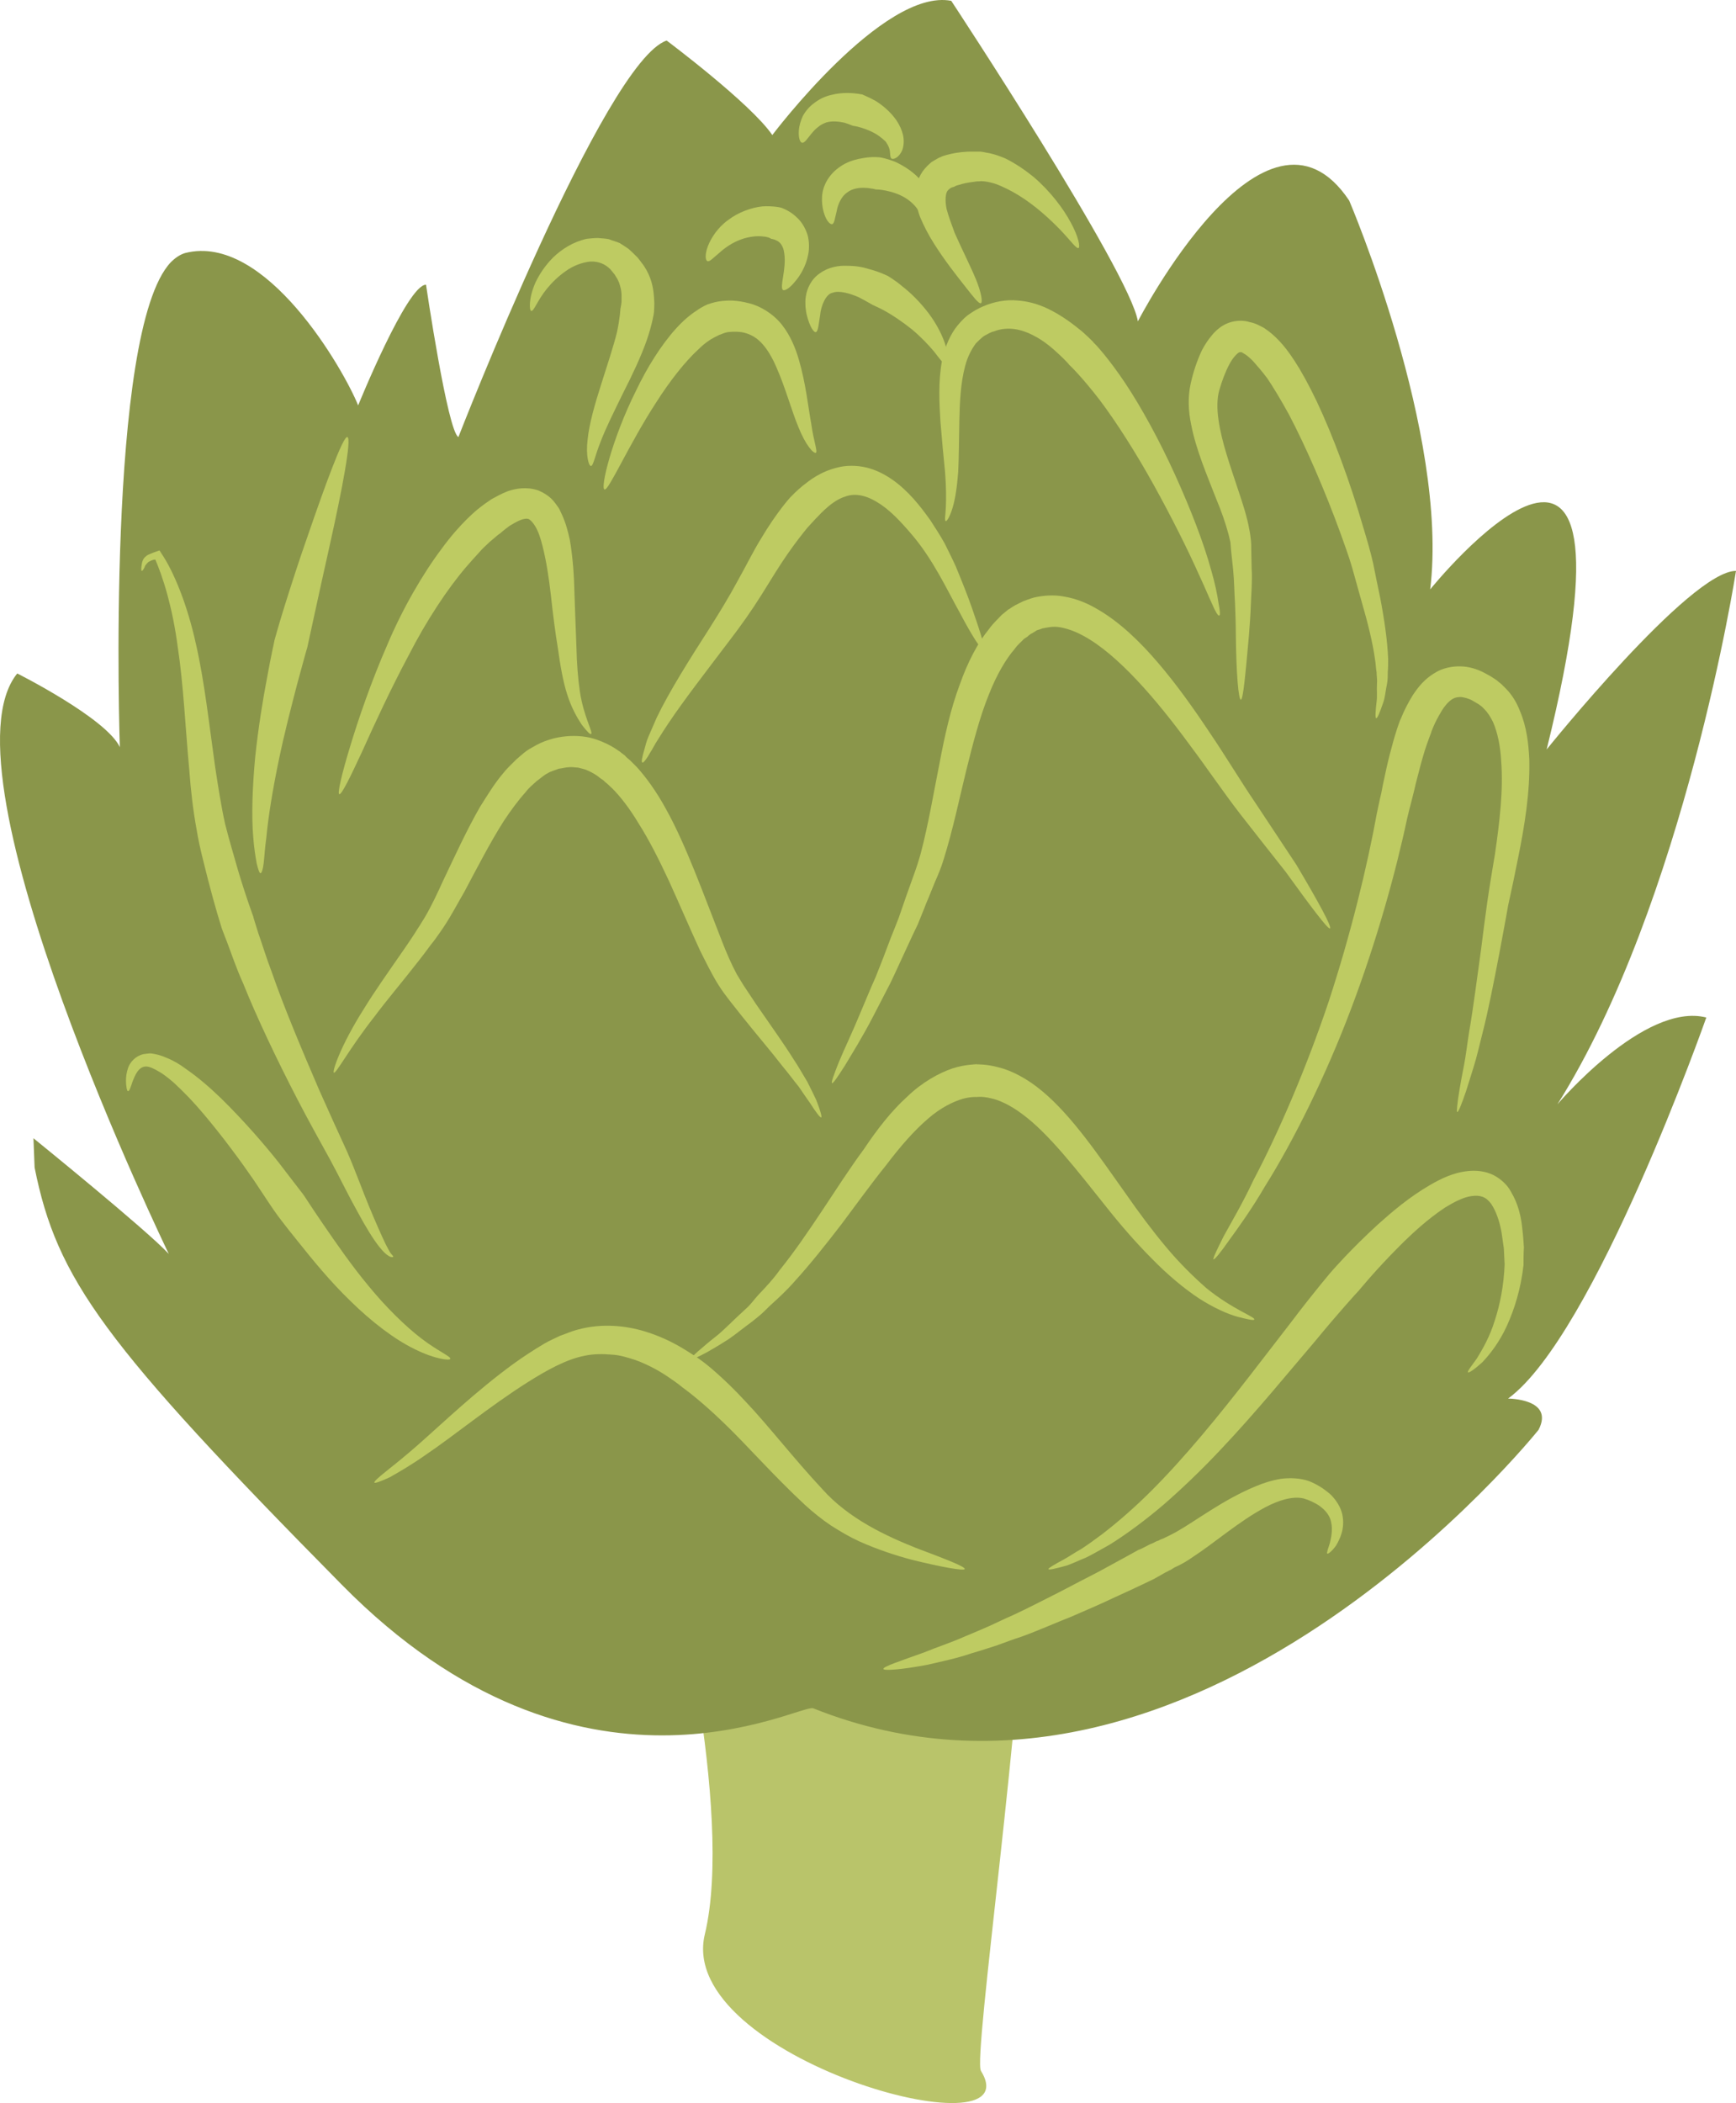 <?xml version="1.0" encoding="UTF-8" standalone="no"?>
<svg
   xmlns:dc="http://purl.org/dc/elements/1.1/"
   xmlns:cc="http://creativecommons.org/ns#"
   xmlns:rdf="http://www.w3.org/1999/02/22-rdf-syntax-ns#"
   xmlns:svg="http://www.w3.org/2000/svg"
   xmlns="http://www.w3.org/2000/svg"
   id="svg54"
   viewBox="0 0 4501.73 5452.644"
   style="clip-rule:evenodd;fill-rule:evenodd;image-rendering:optimizeQuality;shape-rendering:geometricPrecision;text-rendering:geometricPrecision"
   version="1.1"
   height="54.526mm"
   width="45.017mm"
   xml:space="preserve">
 <defs
   id="defs4">
  <style
   id="style2"
   type="text/css">
   <![CDATA[
    .fil1 {fill:#8A964A;fill-rule:nonzero}
    .fil0 {fill:#B9C46A;fill-rule:nonzero}
    .fil2 {fill:#BECB62;fill-rule:nonzero}
   ]]>
  </style>
 </defs>
 <g
   transform="translate(-8421.27,-12278.858)"
   id="Vrstva_x0020_1">
  <path
   style="fill:#b9c46a;fill-rule:nonzero"
   id="path7"
   d="m 10157,16300 c 0,0 169,674 92,994 -77,320 853,576 716,354 -21,-34 112,-953 119,-1389 z"
   class="fil0" />
  <path
   style="fill:#8a964a;fill-rule:nonzero"
   id="path9"
   d="m 10530,16708 c -34,-13 -604,307 -1222,-320 -618,-626 -739,-792 -797,-1082 l -3,-76 c 0,0 295,239 351,300 0,0 -604,-1246 -393,-1505 0,0 231,116 266,191 0,0 -37,-1078 132,-1257 12,-12 24,-20 37,-24 210,-54 414,307 449,395 0,0 127,-313 176,-313 0,0 56,381 84,395 0,0 379,-974 540,-1028 0,0 218,163 274,245 0,0 288,-382 464,-348 0,0 463,702 484,831 0,0 330,-640 548,-313 0,0 259,606 210,1008 0,0 583,-722 302,415 0,0 372,-463 491,-463 0,0 -133,858 -463,1383 0,0 225,-266 386,-225 0,0 -290,824 -514,988 0,0 121,0 79,81 0,0 -892,1117 -1881,722 z"
   class="fil1" />
  <path
   style="fill:#becb62;fill-rule:nonzero"
   id="path11"
   d="m 11863,16307 c -2,-2 2,-12 7,-28 4,-17 9,-41 0,-64 -5,-12 -14,-22 -26,-31 -11,-8 -28,-16 -42,-20 -29,-7 -66,5 -100,23 -69,37 -131,92 -188,129 -14,10 -28,18 -43,25 -5,2 -2,1 -6,3 -3,2 -5,3 -8,5 -5,2 -9,5 -14,7 -17,10 -27,15 -28,16 -2,1 -45,22 -109,51 -31,15 -69,31 -108,48 -41,16 -83,35 -127,51 -22,7 -43,15 -65,23 -22,7 -43,14 -64,20 -41,14 -81,22 -115,30 -68,13 -114,16 -115,11 -1,-6 42,-20 106,-43 31,-13 69,-25 107,-42 20,-8 40,-17 61,-26 20,-9 40,-19 61,-28 41,-19 81,-40 119,-59 38,-20 73,-38 104,-54 61,-33 102,-56 104,-57 2,0 12,-5 29,-14 5,-2 10,-4 15,-7 2,-1 5,-2 8,-3 1,-1 10,-5 11,-5 9,-4 21,-10 34,-17 53,-30 121,-83 205,-118 21,-9 43,-16 67,-20 24,-3 50,-2 73,6 24,10 40,21 56,35 15,15 26,33 30,51 8,38 -7,65 -16,81 -11,15 -20,22 -23,21 z"
   class="fil2" />
  <path
   style="fill:#becb62;fill-rule:nonzero"
   id="path13"
   d="m 12228,15837 c -2,-3 8,-15 23,-36 14,-23 33,-55 46,-97 14,-42 24,-93 26,-147 -1,-14 -1,-27 -2,-41 -2,-14 -4,-28 -6,-42 -5,-28 -14,-55 -27,-74 -14,-19 -29,-23 -51,-20 -22,3 -46,16 -69,30 -45,30 -84,66 -117,99 -65,65 -105,115 -107,117 -3,3 -49,53 -114,132 -66,77 -152,183 -245,281 -47,50 -96,97 -144,139 -49,42 -98,78 -141,105 -23,13 -44,25 -62,34 -20,8 -36,16 -51,21 -29,8 -46,12 -47,9 -1,-2 14,-11 40,-25 13,-7 27,-17 45,-27 17,-11 35,-24 55,-39 39,-30 83,-68 127,-112 44,-44 88,-93 131,-144 86,-102 166,-209 229,-290 62,-82 108,-136 111,-139 3,-3 45,-52 117,-118 37,-33 80,-70 135,-102 28,-16 59,-32 99,-36 20,-2 43,0 64,10 20,10 37,26 46,43 20,33 27,67 30,98 2,16 3,32 4,47 -1,16 -1,31 -1,46 -7,61 -23,113 -43,157 -20,44 -45,75 -64,95 -21,19 -35,28 -37,26 z"
   class="fil2" />
  <path
   style="fill:#becb62;fill-rule:nonzero"
   id="path15"
   d="m 12200,15162 c -2,0 0,-22 6,-58 3,-18 7,-40 12,-65 5,-26 8,-54 13,-85 11,-63 20,-136 31,-214 5,-40 10,-80 16,-122 6,-42 13,-83 20,-125 12,-83 22,-166 16,-242 -2,-37 -9,-72 -21,-100 -7,-14 -14,-25 -23,-34 l -6,-6 -8,-6 c -5,-3 -12,-7 -17,-10 -11,-6 -22,-8 -29,-9 -8,0 -14,1 -20,4 -12,6 -24,21 -32,35 -17,28 -24,49 -25,51 0,3 -10,24 -21,62 -6,20 -12,44 -19,71 -3,14 -7,29 -11,45 -4,15 -8,31 -12,48 -29,137 -79,318 -145,492 -66,175 -149,342 -223,460 -35,60 -69,107 -93,140 -23,33 -38,51 -41,50 -2,-2 8,-23 26,-59 19,-35 49,-85 78,-147 64,-121 137,-290 195,-463 57,-174 100,-351 125,-489 4,-18 7,-34 11,-50 3,-16 6,-31 9,-44 6,-29 12,-54 18,-75 11,-43 21,-68 22,-71 2,-2 9,-26 33,-65 13,-19 30,-44 67,-63 19,-9 42,-13 65,-11 22,2 43,10 60,20 10,5 17,10 26,16 4,4 9,7 13,11 l 12,12 c 16,17 27,36 35,57 17,40 22,83 24,125 2,85 -12,171 -29,255 -8,41 -17,83 -26,124 -7,41 -15,81 -22,120 -15,78 -29,151 -45,213 -8,31 -14,59 -22,84 -8,25 -14,46 -20,64 -12,35 -20,55 -23,54 z"
   class="fil2" />
  <path
   style="fill:#becb62;fill-rule:nonzero"
   id="path17"
   d="m 11674,15700 c -1,3 -16,0 -43,-7 -26,-7 -62,-23 -101,-48 -39,-26 -81,-61 -121,-102 -41,-41 -81,-87 -119,-135 -75,-94 -149,-190 -217,-240 -33,-25 -63,-38 -84,-42 -21,-5 -33,-3 -35,-3 -1,0 -15,-1 -37,5 -23,7 -56,22 -90,52 -35,30 -71,71 -108,120 -38,47 -76,100 -115,152 -40,52 -81,104 -123,150 -20,23 -43,44 -64,63 -10,10 -20,20 -30,28 -11,9 -21,17 -31,24 -20,15 -38,30 -55,40 -17,11 -33,20 -45,27 -26,14 -41,21 -42,18 -2,-2 10,-14 32,-32 10,-9 24,-20 39,-32 15,-13 31,-29 48,-45 9,-8 18,-17 28,-26 9,-9 17,-20 26,-30 19,-20 39,-41 56,-65 38,-47 74,-100 110,-154 36,-54 71,-109 108,-159 34,-51 72,-100 112,-136 39,-38 83,-62 118,-74 35,-11 59,-10 61,-11 2,1 25,-1 58,8 34,8 76,30 114,62 78,65 147,168 216,265 34,49 69,96 105,139 35,42 72,78 105,107 68,55 126,74 124,81 z"
   class="fil2" />
  <path
   style="fill:#becb62;fill-rule:nonzero"
   id="path19"
   d="m 10923,16347 c -2,5 -56,-4 -137,-24 -41,-11 -88,-26 -137,-48 -24,-11 -48,-25 -73,-41 -24,-16 -46,-34 -67,-53 -83,-77 -154,-159 -213,-215 -59,-57 -102,-88 -105,-90 -1,-1 -13,-11 -34,-25 -20,-14 -50,-32 -88,-46 -19,-6 -40,-13 -62,-14 -22,-2 -47,-2 -70,3 -47,9 -99,38 -148,69 -98,62 -190,138 -264,188 -37,26 -70,45 -93,58 -24,11 -38,16 -40,14 -1,-3 10,-13 30,-29 20,-16 49,-39 82,-68 66,-58 151,-140 250,-212 25,-18 51,-35 78,-51 13,-8 28,-14 42,-21 15,-5 30,-12 46,-16 63,-17 125,-10 174,5 49,15 86,36 111,52 25,15 38,26 40,27 3,2 51,39 109,102 59,62 126,149 199,227 69,78 168,123 243,153 77,29 129,49 127,55 z"
   class="fil2" />
  <path
   style="fill:#becb62;fill-rule:nonzero"
   id="path21"
   d="m 9589,15802 c -1,5 -40,1 -92,-25 -52,-25 -112,-71 -166,-124 -54,-52 -101,-110 -136,-154 -35,-43 -58,-74 -59,-76 -2,-2 -24,-35 -57,-85 -33,-48 -80,-112 -129,-170 -25,-30 -52,-58 -78,-82 -13,-11 -26,-22 -39,-29 -13,-8 -25,-13 -33,-13 -20,0 -29,24 -35,39 -5,15 -8,25 -12,25 -2,0 -5,-10 -5,-28 0,-9 1,-20 6,-34 5,-13 18,-29 39,-34 5,-1 10,-1 16,-2 5,0 10,1 15,2 10,2 19,5 28,9 18,7 35,17 51,29 32,22 63,49 92,77 58,57 111,118 149,166 37,48 62,81 63,82 2,2 22,34 53,79 31,45 72,105 117,159 45,55 96,105 138,137 42,32 76,46 74,52 z"
   class="fil2" />
  <path
   style="fill:#becb62;fill-rule:nonzero"
   id="path23"
   d="m 9441,15537 c 1,1 -5,3 -12,-2 -7,-4 -15,-12 -23,-22 -17,-21 -37,-54 -58,-93 -22,-39 -45,-87 -71,-135 -27,-49 -56,-101 -84,-155 -55,-106 -107,-216 -141,-301 -19,-42 -31,-79 -41,-105 -10,-26 -16,-41 -16,-43 -1,-3 -16,-50 -35,-124 -9,-37 -21,-79 -29,-128 -9,-49 -15,-101 -19,-155 -10,-108 -15,-221 -30,-319 -13,-99 -38,-182 -61,-232 4,2 8,4 11,5 -4,1 -8,2 -12,2 -3,1 -7,2 -10,4 -6,2 -9,8 -12,11 -3,9 -8,15 -9,14 -2,-1 -2,-5 0,-18 1,-6 3,-14 11,-20 3,-3 8,-5 13,-7 5,-2 10,-4 16,-6 l 6,-2 5,8 c 32,47 67,133 89,233 23,100 35,214 50,319 8,53 16,104 26,149 11,44 24,86 34,122 21,70 38,115 39,118 0,2 5,17 13,43 9,25 20,62 36,104 29,84 75,194 122,303 24,54 49,109 72,159 23,53 40,101 57,142 17,41 32,75 43,98 6,11 10,20 14,25 4,5 6,6 6,8 z"
   class="fil2" />
  <path
   style="fill:#becb62;fill-rule:nonzero"
   id="path25"
   d="m 10551,15176 c -3,1 -13,-12 -29,-37 -8,-11 -18,-26 -29,-42 -13,-16 -26,-34 -42,-53 -30,-39 -68,-83 -107,-132 -10,-13 -20,-25 -30,-38 -10,-13 -20,-26 -30,-42 -18,-29 -33,-60 -48,-90 -28,-61 -54,-122 -80,-179 -26,-56 -52,-107 -78,-148 -25,-42 -50,-73 -69,-92 -5,-4 -9,-9 -13,-12 -4,-3 -7,-6 -10,-9 -6,-4 -9,-6 -10,-7 -1,-1 -14,-12 -37,-21 -6,-2 -12,-3 -19,-5 -7,0 -15,-2 -23,-1 -8,0 -17,3 -27,4 -9,4 -20,6 -29,12 -9,4 -18,13 -28,20 -10,9 -20,17 -29,29 -19,21 -38,47 -56,74 -35,55 -68,119 -102,183 -18,31 -35,64 -56,95 -5,7 -10,15 -16,23 -5,7 -10,14 -16,21 -10,14 -21,28 -31,41 -42,54 -83,102 -115,145 -66,84 -99,148 -105,145 -5,-2 18,-71 77,-164 28,-46 65,-98 103,-153 10,-14 19,-28 29,-43 4,-7 9,-14 14,-22 4,-7 9,-14 13,-21 17,-29 32,-61 47,-94 31,-65 61,-131 96,-192 19,-30 37,-60 59,-86 10,-13 23,-25 35,-37 13,-11 25,-23 41,-31 58,-36 126,-35 166,-21 41,14 59,31 61,31 1,1 6,5 14,11 3,4 8,8 13,12 5,5 11,11 17,17 23,25 51,63 76,109 52,93 97,220 145,342 12,31 25,61 39,87 8,13 16,27 25,40 9,13 17,26 26,39 35,51 69,98 96,141 14,21 25,41 36,59 9,18 17,34 23,47 11,28 15,44 13,45 z"
   class="fil2" />
  <path
   style="fill:#becb62;fill-rule:nonzero"
   id="path27"
   d="m 11870,14686 c -5,3 -50,-57 -115,-147 -35,-44 -75,-95 -118,-150 -44,-57 -85,-118 -130,-178 -44,-60 -90,-118 -137,-168 -47,-50 -95,-92 -140,-116 -22,-12 -43,-19 -61,-22 -18,-3 -32,1 -44,3 -5,2 -11,4 -15,5 -4,3 -8,5 -11,7 -7,3 -10,7 -11,7 0,1 -4,4 -11,8 -6,7 -16,14 -25,27 -21,24 -46,65 -67,119 -22,54 -40,122 -58,195 -18,73 -34,152 -59,232 -6,20 -14,39 -22,57 -8,19 -15,38 -23,56 -7,19 -15,37 -22,55 -9,18 -17,36 -25,53 -16,34 -31,68 -46,99 -16,31 -31,60 -45,87 -28,54 -55,97 -73,127 -19,30 -31,47 -33,45 -3,-1 4,-20 17,-53 13,-32 35,-77 58,-133 12,-28 24,-58 38,-89 13,-32 26,-66 39,-101 7,-17 14,-35 21,-53 6,-18 13,-37 19,-55 7,-19 13,-37 20,-56 7,-19 13,-38 18,-56 20,-76 33,-155 48,-230 14,-75 30,-146 53,-207 21,-60 48,-110 75,-143 12,-17 26,-29 34,-38 10,-8 16,-13 17,-14 2,0 7,-5 18,-11 6,-3 12,-6 20,-10 8,-3 18,-7 29,-10 22,-5 51,-8 80,-2 29,5 59,17 87,34 56,33 107,82 154,137 48,56 92,118 134,181 42,62 81,127 119,183 39,59 75,113 106,160 57,96 93,162 87,165 z"
   class="fil2" />
  <path
   style="fill:#becb62;fill-rule:nonzero"
   id="path29"
   d="m 10972,13964 c -5,2 -30,-36 -61,-95 -33,-59 -70,-140 -126,-205 -28,-33 -58,-65 -89,-83 -32,-20 -60,-23 -82,-15 -23,7 -42,23 -55,35 -13,12 -20,21 -21,21 -1,1 -9,10 -23,25 -13,16 -32,40 -52,69 -21,30 -42,65 -67,105 -25,40 -54,81 -84,120 -59,78 -118,154 -158,214 -10,15 -19,29 -27,42 -8,12 -13,23 -19,32 -10,18 -18,28 -21,27 -3,-1 -1,-13 5,-33 3,-11 6,-24 12,-37 6,-14 13,-30 20,-46 32,-67 85,-151 137,-232 26,-41 51,-82 72,-121 22,-39 42,-80 62,-112 39,-66 76,-108 79,-110 1,-1 10,-11 28,-26 19,-15 46,-37 91,-48 23,-6 49,-6 75,0 25,6 48,18 68,32 41,29 71,67 98,105 13,20 26,40 37,60 10,20 20,40 29,60 16,39 31,76 42,108 22,63 35,105 30,108 z"
   class="fil2" />
  <path
   style="fill:#becb62;fill-rule:nonzero"
   id="path31"
   d="m 11583,13875 c -3,1 -10,-10 -18,-29 -9,-19 -20,-46 -35,-78 -29,-65 -71,-149 -117,-232 -46,-83 -97,-163 -140,-220 -43,-56 -76,-89 -79,-91 0,-1 -9,-11 -25,-26 -16,-15 -39,-36 -69,-51 -29,-15 -65,-24 -101,-10 -5,1 -9,3 -13,5 -5,3 -10,5 -13,7 -7,5 -14,12 -21,19 -12,16 -22,36 -28,59 -12,45 -14,95 -15,143 -1,48 -1,93 -3,132 -3,39 -8,72 -15,94 -7,23 -15,34 -17,33 -4,-1 -1,-14 0,-36 1,-22 1,-53 -2,-91 -4,-38 -8,-83 -12,-131 -3,-49 -6,-102 4,-158 6,-28 16,-57 34,-83 9,-12 20,-25 33,-35 7,-5 13,-9 20,-13 7,-4 13,-7 20,-10 28,-12 60,-18 89,-15 29,2 54,10 76,20 42,20 71,44 91,60 19,17 30,28 31,30 3,2 39,41 81,104 42,63 89,149 129,237 40,88 75,178 94,248 10,34 16,64 19,85 4,20 5,32 2,33 z"
   class="fil2" />
  <path
   style="fill:#becb62;fill-rule:nonzero"
   id="path33"
   d="m 11990,14141 c -3,-1 -2,-17 1,-43 2,-13 0,-29 1,-47 1,-10 -1,-19 -1,-29 -2,-11 -2,-21 -4,-33 -6,-44 -19,-96 -35,-151 -8,-28 -16,-57 -24,-86 -8,-28 -19,-58 -29,-86 -42,-116 -92,-230 -135,-312 -22,-40 -42,-73 -57,-95 -16,-21 -26,-32 -27,-33 -1,-1 -12,-16 -29,-28 -4,-2 -8,-5 -10,-6 -3,0 -3,0 -5,0 -3,0 -16,11 -26,30 -10,18 -20,44 -27,69 -6,21 -6,48 -2,76 8,58 31,121 52,185 11,33 22,66 28,100 2,9 3,18 4,27 1,9 1,17 1,25 0,17 1,33 1,49 2,33 -1,63 -2,92 -1,29 -3,56 -5,81 -9,101 -15,167 -21,167 -6,0 -12,-67 -13,-168 0,-25 -1,-52 -2,-80 -2,-29 -2,-59 -5,-89 -2,-16 -3,-31 -5,-47 -1,-8 -1,-16 -2,-24 -2,-7 -3,-14 -5,-21 -8,-30 -19,-61 -32,-92 -24,-62 -52,-126 -65,-193 -7,-34 -9,-70 -1,-106 7,-31 16,-58 29,-86 7,-13 15,-26 26,-39 10,-12 24,-25 43,-32 19,-7 40,-7 55,-2 16,3 27,10 37,15 18,12 28,22 36,30 7,7 11,12 11,12 2,2 15,17 32,43 17,26 37,62 58,106 42,89 86,207 121,328 9,30 18,60 25,91 6,30 12,60 18,88 11,57 19,112 21,160 0,12 0,23 -1,34 0,11 0,21 -2,31 -4,19 -5,36 -10,49 -9,26 -15,41 -18,40 z"
   class="fil2" />
  <path
   style="fill:#becb62;fill-rule:nonzero"
   id="path35"
   d="m 9954,14182 c -3,1 -11,-7 -24,-24 -12,-18 -27,-44 -38,-79 -11,-34 -18,-76 -24,-119 -7,-42 -13,-90 -18,-136 -5,-45 -12,-91 -22,-130 -5,-20 -11,-38 -19,-51 -8,-13 -16,-19 -19,-19 -4,-1 -12,0 -21,4 -9,4 -18,9 -26,14 -15,11 -24,19 -25,20 -1,0 -11,8 -27,22 -8,8 -18,16 -28,28 -10,11 -21,23 -33,37 -48,56 -103,139 -149,229 -47,88 -89,179 -120,248 -32,69 -54,114 -60,112 -5,-2 6,-51 28,-123 22,-73 55,-169 96,-263 40,-95 93,-186 142,-251 48,-66 93,-102 96,-104 1,-1 12,-10 33,-24 11,-6 25,-14 43,-21 19,-6 46,-12 77,-2 15,6 29,15 39,26 5,6 9,11 13,17 4,5 6,11 9,17 11,23 17,46 22,69 8,47 11,94 12,141 2,47 3,92 5,136 1,44 4,82 9,116 10,66 35,106 29,110 z"
   class="fil2" />
  <path
   style="fill:#becb62;fill-rule:nonzero"
   id="path37"
   d="m 9322,13412 c 12,3 -14,138 -44,273 -30,134 -59,269 -60,273 -1,2 -11,39 -26,94 -14,54 -33,126 -48,199 -15,72 -27,144 -32,199 -4,28 -5,50 -7,67 -2,16 -5,25 -8,26 -3,0 -6,-9 -10,-25 -3,-17 -7,-40 -9,-68 -5,-57 -2,-133 5,-208 8,-76 20,-150 31,-207 10,-56 19,-94 19,-96 1,-3 10,-37 26,-88 16,-51 37,-117 60,-182 45,-131 92,-260 103,-257 z"
   class="fil2" />
  <path
   style="fill:#becb62;fill-rule:nonzero"
   id="path39"
   d="m 10537,13453 c -3,1 -10,-4 -18,-15 -9,-12 -18,-29 -27,-51 -18,-43 -34,-103 -57,-155 -11,-26 -25,-50 -41,-66 -16,-16 -33,-23 -50,-26 -15,-2 -34,-1 -40,1 -8,2 -13,5 -14,5 -1,0 -6,2 -17,8 -10,5 -25,15 -41,31 -34,31 -74,82 -109,137 -71,109 -123,229 -134,226 -12,-3 20,-133 81,-255 29,-61 66,-120 104,-162 18,-20 38,-37 54,-47 15,-11 27,-15 28,-16 2,0 12,-5 32,-8 23,-3 44,-3 75,5 30,7 64,28 86,56 22,28 35,60 44,91 18,62 24,122 32,166 6,44 17,71 12,75 z"
   class="fil2" />
  <path
   style="fill:#becb62;fill-rule:nonzero"
   id="path41"
   d="m 10874,13221 c -7,2 -16,-12 -30,-30 -15,-18 -36,-40 -59,-59 -24,-19 -49,-36 -69,-47 -20,-11 -34,-16 -34,-17 -1,0 -15,-9 -35,-19 -21,-9 -50,-18 -67,-11 -17,3 -30,34 -32,58 -4,24 -5,42 -11,44 -6,1 -16,-15 -23,-42 -2,-7 -3,-15 -4,-24 0,-8 -1,-17 1,-27 3,-20 14,-45 37,-60 22,-16 49,-20 70,-19 21,0 40,3 55,8 31,8 49,18 50,18 1,1 18,10 39,28 22,17 47,42 68,70 21,28 37,60 44,85 7,25 5,43 0,44 z"
   class="fil2" />
  <path
   style="fill:#becb62;fill-rule:nonzero"
   id="path43"
   d="m 9954,13487 c -6,1 -14,-27 -9,-68 4,-41 19,-93 35,-143 16,-50 32,-99 41,-135 8,-37 9,-60 9,-61 0,-1 2,-8 3,-18 0,-11 1,-25 -3,-39 -2,-8 -4,-14 -9,-23 -3,-4 -5,-9 -8,-12 -3,-4 -6,-7 -9,-11 -13,-13 -30,-21 -52,-20 -21,2 -45,11 -64,25 -20,14 -36,30 -49,46 -25,31 -33,58 -40,57 -5,0 -8,-31 11,-74 10,-21 25,-44 46,-65 22,-21 51,-40 87,-48 9,-1 19,-2 29,-2 9,1 19,1 28,3 10,4 19,6 28,10 8,5 16,10 23,15 7,6 13,12 19,18 6,5 10,12 15,18 9,11 17,26 22,39 10,27 10,50 11,65 0,15 -1,24 -1,25 0,2 -5,33 -19,73 -14,40 -37,89 -61,136 -23,47 -46,93 -59,128 -14,35 -18,60 -24,61 z"
   class="fil2" />
  <path
   style="fill:#becb62;fill-rule:nonzero"
   id="path45"
   d="m 10965,13065 c -6,2 -20,-17 -43,-46 -22,-28 -52,-66 -79,-109 -14,-22 -26,-45 -36,-69 -9,-25 -15,-52 -9,-81 3,-14 9,-27 16,-37 8,-11 16,-18 23,-24 7,-4 13,-8 17,-10 4,-2 6,-3 7,-3 2,-2 39,-15 84,-14 6,0 12,0 19,0 9,1 15,3 23,4 14,3 28,8 42,14 26,13 51,30 73,48 43,37 77,82 96,118 20,36 25,64 20,66 -6,2 -21,-20 -47,-47 -27,-28 -65,-63 -107,-89 -21,-13 -43,-24 -63,-31 -10,-3 -19,-5 -28,-6 -4,0 -9,-1 -11,0 -4,0 -9,0 -13,1 -18,2 -32,5 -40,8 -9,2 -12,4 -13,5 0,0 -1,0 -3,1 -2,0 -3,1 -6,2 -4,3 -8,5 -11,12 -3,8 -4,24 0,43 5,19 13,40 21,62 19,43 41,86 55,120 14,34 18,60 13,62 z"
   class="fil2" />
  <path
   style="fill:#becb62;fill-rule:nonzero"
   id="path47"
   d="m 10452,13031 c -5,-3 -3,-17 0,-35 3,-18 6,-41 3,-60 -2,-20 -12,-30 -19,-33 -7,-4 -15,-5 -15,-5 0,0 -6,-5 -21,-6 -14,-2 -37,0 -58,8 -22,8 -42,22 -56,35 -15,12 -24,23 -30,21 -6,-2 -7,-18 1,-39 8,-21 26,-49 53,-68 26,-20 60,-32 88,-35 14,-1 27,0 36,1 9,1 14,3 15,3 0,1 21,6 42,28 11,11 20,27 25,44 4,17 4,34 1,49 -6,31 -21,55 -35,71 -13,16 -25,23 -30,21 z"
   class="fil2" />
  <path
   style="fill:#becb62;fill-rule:nonzero"
   id="path49"
   d="m 10824,12860 c -6,-1 -9,-13 -17,-28 -7,-14 -20,-29 -38,-40 -16,-10 -36,-16 -51,-19 -15,-3 -25,-3 -26,-3 0,0 -3,-1 -8,-2 -4,0 -11,-2 -18,-2 -15,-1 -34,1 -48,12 -14,9 -24,30 -27,48 -5,19 -6,33 -12,34 -6,1 -16,-10 -22,-32 -3,-11 -5,-25 -4,-40 1,-16 7,-34 18,-49 11,-16 27,-28 42,-36 16,-8 32,-12 45,-14 27,-5 45,-2 46,-2 1,0 18,3 40,12 21,10 48,26 68,51 21,23 31,55 29,77 -2,22 -11,34 -17,33 z"
   class="fil2" />
  <path
   style="fill:#becb62;fill-rule:nonzero"
   id="path51"
   d="m 10733,12690 c -5,-4 -2,-16 -6,-27 -2,-6 -5,-11 -9,-17 -5,-5 -11,-10 -18,-15 -14,-10 -32,-17 -45,-21 -13,-4 -22,-5 -22,-5 -1,0 -9,-4 -22,-8 -14,-3 -31,-5 -46,-1 -8,3 -15,6 -22,12 -7,5 -13,12 -18,18 -11,13 -17,24 -24,23 -5,-1 -10,-13 -8,-34 1,-10 4,-22 10,-35 7,-13 17,-25 31,-35 13,-10 29,-17 43,-20 15,-4 29,-5 41,-5 24,0 39,4 40,4 1,1 15,6 33,16 18,11 39,28 55,51 8,12 14,25 17,38 3,14 2,28 -2,39 -9,21 -24,25 -28,22 z"
   class="fil2" />
 </g>
</svg>